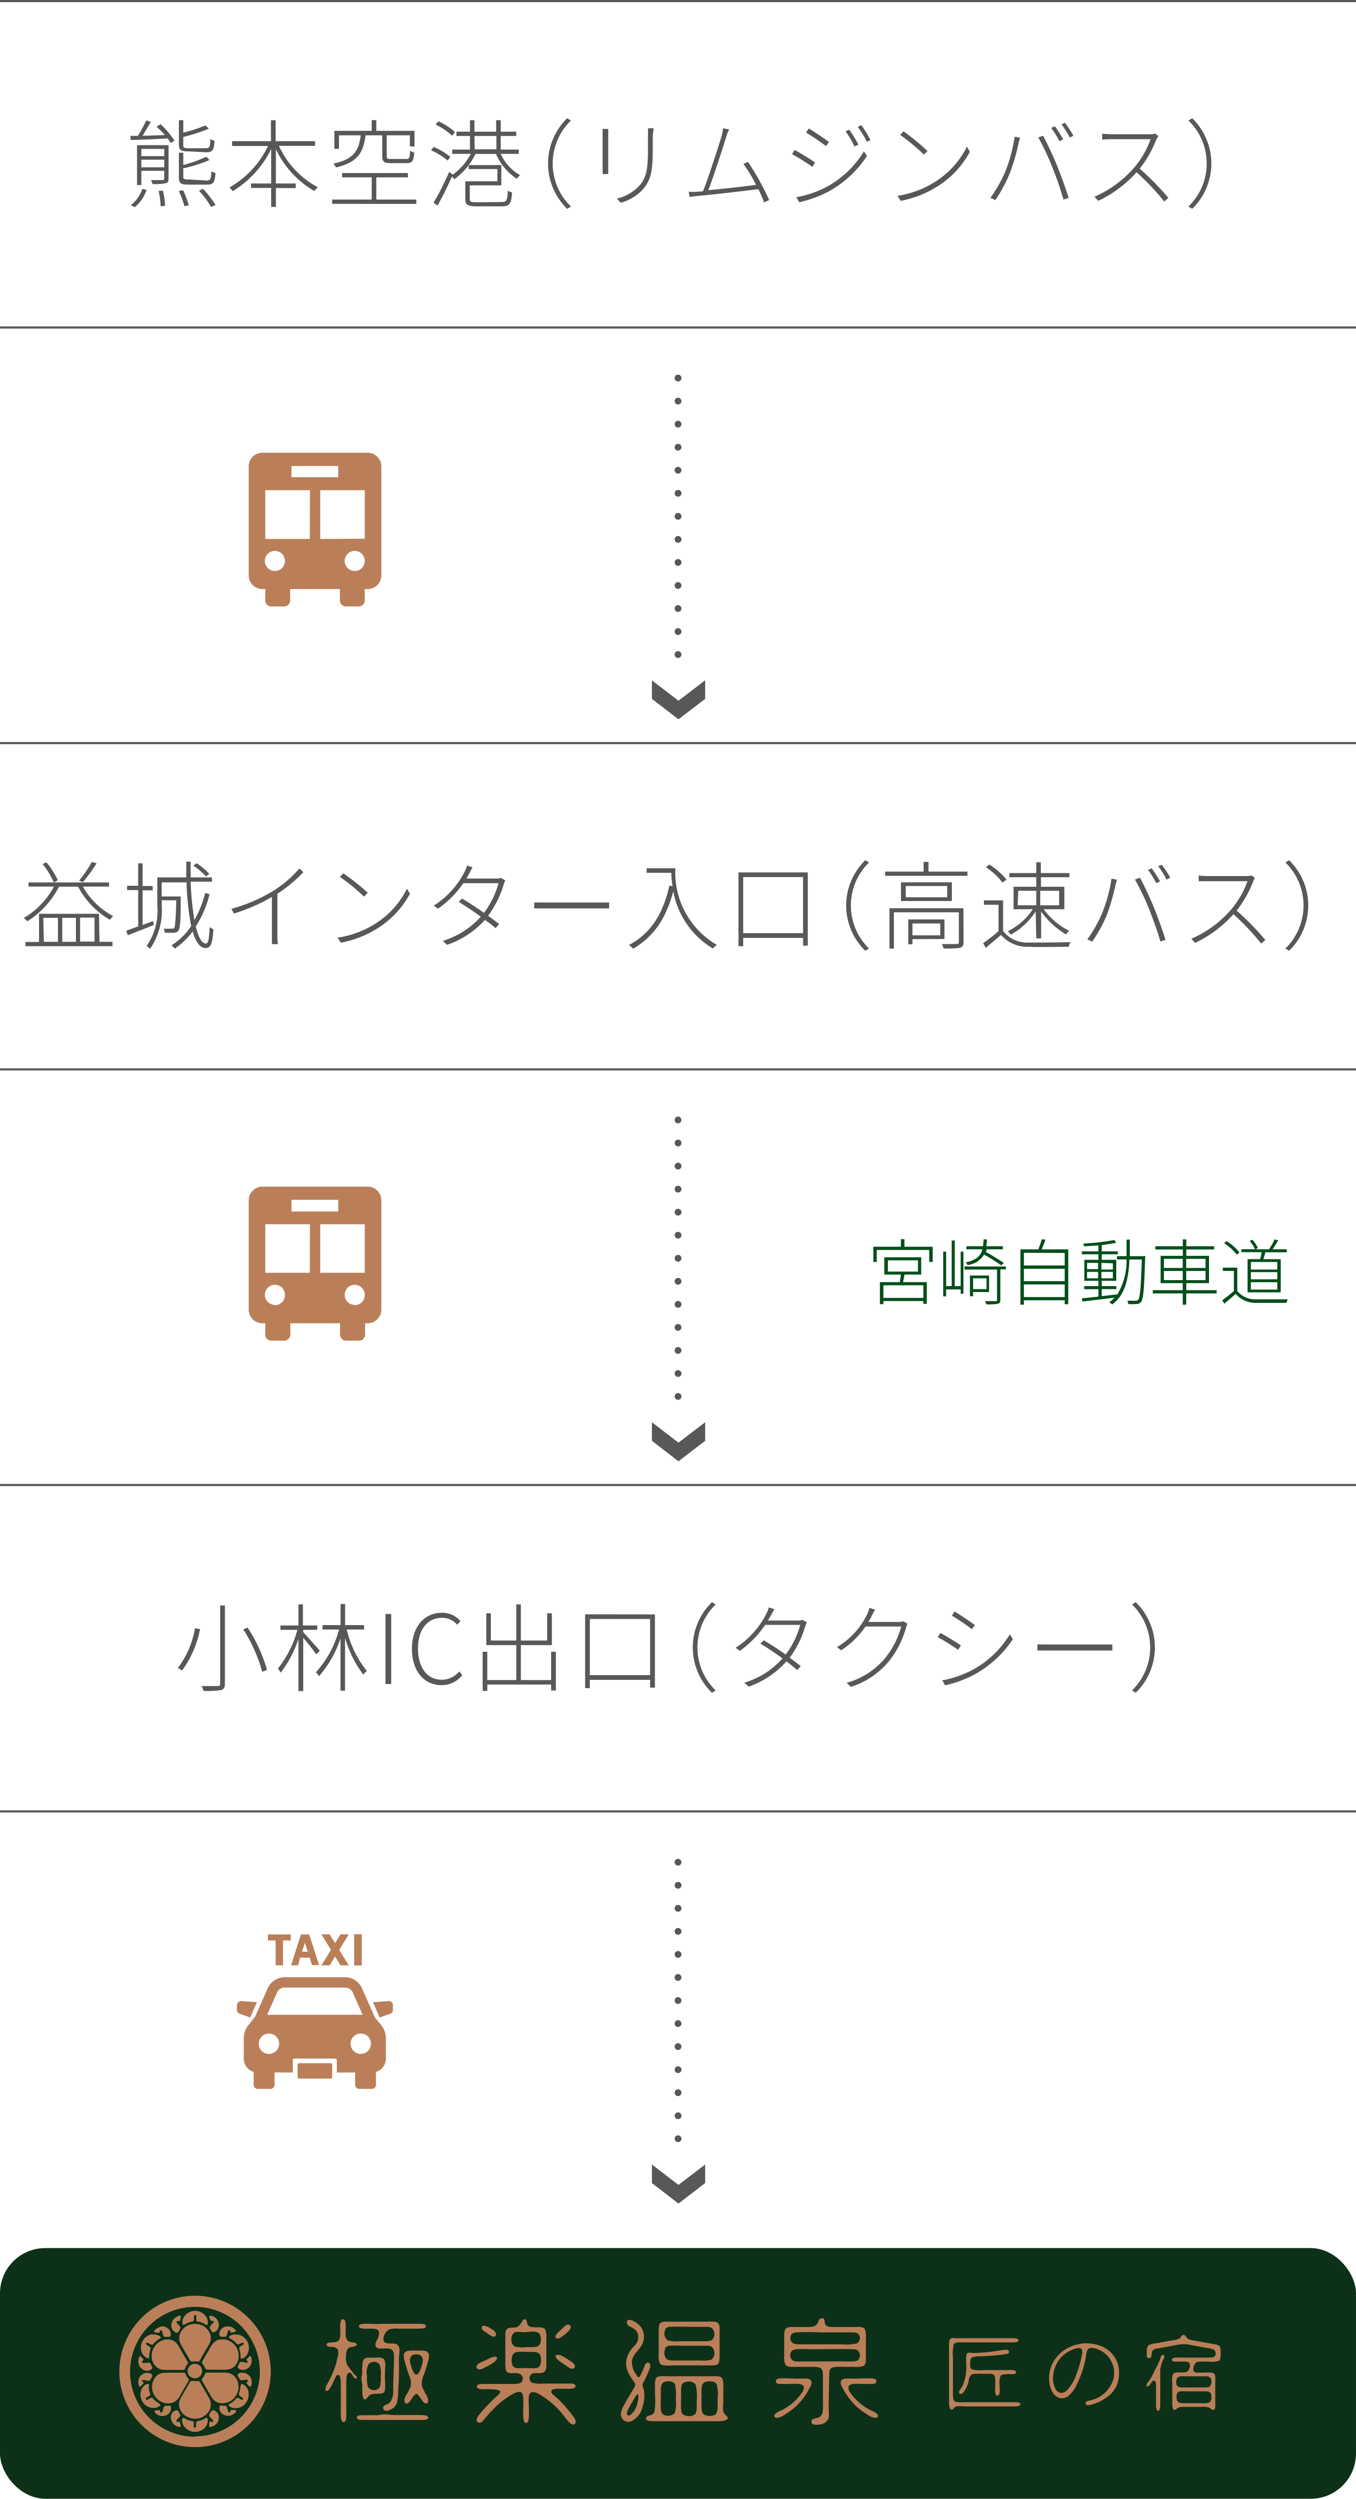 <?xml version="1.0" encoding="UTF-8"?>
<svg xmlns="http://www.w3.org/2000/svg" id="レイヤー_1" data-name="レイヤー 1" viewBox="0 0 163.57 301.4">
  <defs>
    <style>.cls-1,.cls-4,.cls-5{fill:none;stroke:#595757;}.cls-1{stroke-miterlimit:10;stroke-width:0.26px;}.cls-2{fill:#595757;}.cls-3{fill:#004f1a;}.cls-4,.cls-5{stroke-linecap:round;stroke-linejoin:round;stroke-width:0.82px;}.cls-5{stroke-dasharray:0 2.78;}.cls-6,.cls-8{fill:#ba7f59;}.cls-7{fill:#0d3118;}.cls-8{fill-rule:evenodd;}</style>
  </defs>
  <line class="cls-1" y1="0.13" x2="163.57" y2="0.13"></line>
  <line class="cls-1" x1="163.57" y1="39.5" y2="39.5"></line>
  <line class="cls-1" y1="89.63" x2="163.57" y2="89.63"></line>
  <line class="cls-1" x1="163.57" y1="128.99" y2="128.99"></line>
  <line class="cls-1" y1="179.12" x2="163.57" y2="179.12"></line>
  <line class="cls-1" x1="163.57" y1="218.49" y2="218.49"></line>
  <path class="cls-2" d="M19.37,14.85a10,10,0,0,1,1.68,2l-.47.26c-.1-.17-.21-.34-.35-.54-1.63.09-3.28.16-4.45.19l-.06-.5.91,0a13.74,13.74,0,0,0,1-1.86l.56.17c-.31.53-.69,1.18-1,1.68l2.7-.09a10.4,10.4,0,0,0-1-1Zm-3.58,9.76a4.22,4.22,0,0,0,1.38-1.95l.51.12a4.64,4.64,0,0,1-1.42,2.08Zm4.54-3.21c0,.34-.08.5-.34.57a6.13,6.13,0,0,1-1.6.1,1.88,1.88,0,0,0-.18-.48c.69,0,1.22,0,1.38,0s.22-.05.22-.19v-.93H17.05v1.72h-.52V17.38h3.8Zm-3.28-3.57v.87h2.76v-.87Zm2.76,2.22v-.92H17.05v.92Zm-.17,2.81a8.18,8.18,0,0,1,.27,1.83l-.54.06a8.78,8.78,0,0,0-.24-1.85Zm2.44-.05a11,11,0,0,1,.69,1.81l-.52.13a11.44,11.44,0,0,0-.68-1.84Zm.68-4.68c-.94,0-1.18-.15-1.18-.83V14.37h.53v1.5A18.83,18.83,0,0,0,24.79,15l.41.39a21.24,21.24,0,0,1-3.09,1v1c0,.29.11.36.66.36h2.07c.43,0,.51-.15.54-1.12a1.05,1.05,0,0,0,.5.21c-.07,1.12-.24,1.4-1,1.4Zm2.17,3.51c.44,0,.52-.14.57-1.11a1.57,1.57,0,0,0,.5.21c-.09,1.13-.26,1.4-1,1.4H22.77c-.93,0-1.19-.15-1.19-.85v-3h.53v1.48a15.3,15.3,0,0,0,2.78-1l.38.4a16.08,16.08,0,0,1-3.16,1v1c0,.29.11.35.68.35Zm-.44,1A12.1,12.1,0,0,1,26,24.6l-.54.23A10.55,10.55,0,0,0,24,22.88Z" transform="translate(0 0.13)"></path>
  <path class="cls-2" d="M33.65,17.46a10.63,10.63,0,0,0,4.69,5,2,2,0,0,0-.41.46,11.51,11.51,0,0,1-4.65-5.05V22h2.39v.55H33.28v2.28h-.57V22.54H30.29V22h2.42V17.85a12.24,12.24,0,0,1-4.64,5.08,3.31,3.31,0,0,0-.39-.45,11.32,11.32,0,0,0,4.65-5H28V16.9h4.68V14.37h.57V16.9H38v.56Z" transform="translate(0 0.13)"></path>
  <path class="cls-2" d="M50.22,23.94v.52H40.07v-.52h4.77V21.26H41.27v-.52h7.94v.52H45.39v2.68Zm-6.13-7.75c-.24,2.11-1,3.28-3.57,3.88a1.55,1.55,0,0,0-.31-.46c2.43-.51,3.09-1.56,3.3-3.42H40.89v1.63h-.56V15.65h4.51V14.36h.55v1.29H50v1.88h-.56V16.19H46.65v2.55c0,.27.08.31.56.31H49c.37,0,.43-.11.46-1a2.12,2.12,0,0,0,.51.22c-.07,1-.24,1.28-.91,1.28H47.18c-.84,0-1.07-.16-1.07-.82V16.19Z" transform="translate(0 0.13)"></path>
  <path class="cls-2" d="M54,19.24A7.93,7.93,0,0,0,52,18l.32-.41a8.58,8.58,0,0,1,2,1.2Zm6.4-.81A5.66,5.66,0,0,0,62.74,21a1.81,1.81,0,0,0-.39.44,6.79,6.79,0,0,1-2.52-3H57.36a8.27,8.27,0,0,1-2.56,3.06,1.62,1.62,0,0,0-.28-.34c-.51,1.16-1.18,2.53-1.74,3.5l-.48-.34a32,32,0,0,0,1.88-3.72l.44.33h0a7.17,7.17,0,0,0,2.17-2.5H54.55v-.52h2.14V16.27H55.06v-.52h1.63V14.37h.54v1.38h2.62V14.37h.55v1.38h1.87v.52H60.4v1.64h2.18v.52Zm-5.86-2.19a8.09,8.09,0,0,0-2-1.35l.34-.39a7.86,7.86,0,0,1,2,1.29Zm5.92,8c.64,0,.74-.16.8-1.37a1.72,1.72,0,0,0,.51.21c-.1,1.37-.28,1.68-1.27,1.68H57.59c-1.14,0-1.46-.15-1.46-.89V21.74H60V20.26H56.54v-.48h3.93v2.45h-3.8V23.9c0,.3.13.37.91.37Zm-3.2-6.36h2.62V16.27H57.23Z" transform="translate(0 0.13)"></path>
  <path class="cls-2" d="M68.42,14.13l.45.28a7.21,7.21,0,0,0,0,10.37l-.45.28a7.62,7.62,0,0,1,0-10.93Z" transform="translate(0 0.13)"></path>
  <path class="cls-2" d="M73.37,16.22v3.84c0,.29,0,.63,0,.81h-.68a7.42,7.42,0,0,0,0-.82V16.22c0-.2,0-.6,0-.8h.68C73.38,15.62,73.37,16,73.37,16.22Zm5.37,0v1.63c0,2.95-.31,3.77-1.13,4.79a5.7,5.7,0,0,1-2.72,1.69l-.48-.5a5.41,5.41,0,0,0,2.75-1.6c.84-1,1-2,1-4.39V16.24a8,8,0,0,0,0-.9h.7A8.16,8.16,0,0,0,78.74,16.24Z" transform="translate(0 0.13)"></path>
  <path class="cls-2" d="M87.6,16.37c-.31,1.05-1.6,5-2.16,6.44,1.87-.17,4.49-.47,5.76-.64a19.54,19.54,0,0,0-1.52-2.53l.54-.25A31,31,0,0,1,92.78,24l-.61.28a15.05,15.05,0,0,0-.69-1.59c-1.72.21-5.81.69-7.41.82l-.89.11L83.07,23a7.92,7.92,0,0,0,1,0l.73-.06c.6-1.45,1.9-5.52,2.23-6.6a6.38,6.38,0,0,0,.19-1l.75.15C87.85,15.68,87.75,15.9,87.6,16.37Z" transform="translate(0 0.13)"></path>
  <path class="cls-2" d="M98.31,19.47,98,20a27.29,27.29,0,0,0-2.46-1.54l.32-.5C96.48,18.29,97.87,19.14,98.31,19.47Zm1.6,2.83a12,12,0,0,0,4.31-4.18l.35.58a13.09,13.09,0,0,1-4.35,4.12,14,14,0,0,1-3.81,1.44l-.35-.6A12.38,12.38,0,0,0,99.91,22.3ZM100,17l-.36.49a28.12,28.12,0,0,0-2.41-1.63l.33-.49C98.2,15.74,99.56,16.66,100,17Zm3.55.32-.47.22A12.87,12.87,0,0,0,102,15.71l.44-.2A15.12,15.12,0,0,1,103.55,17.32Zm1.49-.57-.47.22a12.2,12.2,0,0,0-1.1-1.8l.43-.21A15.5,15.5,0,0,1,105,16.75Z" transform="translate(0 0.13)"></path>
  <path class="cls-2" d="M113,21.67a10.64,10.64,0,0,0,3.64-4.11l.35.63a11.16,11.16,0,0,1-3.65,4,12.94,12.94,0,0,1-4.69,1.91l-.39-.61A11.72,11.72,0,0,0,113,21.67Zm-1.1-3.61-.45.46a24,24,0,0,0-2.87-2.38l.41-.43A27.31,27.31,0,0,1,111.85,18.06Z" transform="translate(0 0.13)"></path>
  <path class="cls-2" d="M122.39,16.36l.65.13c-.06.22-.12.42-.17.65a24.68,24.68,0,0,1-1.09,3.7A17.31,17.31,0,0,1,120.07,24l-.6-.27a16.74,16.74,0,0,0,1.77-3.09A18.79,18.79,0,0,0,122.39,16.36Zm2.86.09.57-.21c.44.81,1.16,2.3,1.68,3.59s1.11,2.92,1.41,3.91l-.63.2A37.69,37.69,0,0,0,126.92,20,30.94,30.94,0,0,0,125.25,16.45Zm3,.23-.45.22a12.47,12.47,0,0,0-1-1.6l.44-.2A15.43,15.43,0,0,1,128.25,16.68Zm1.23-.44-.43.22a13.72,13.72,0,0,0-1-1.59l.41-.2A15.09,15.09,0,0,1,129.48,16.24Z" transform="translate(0 0.13)"></path>
  <path class="cls-2" d="M139.48,16.7a13.73,13.73,0,0,1-2,3.52,32.29,32.29,0,0,1,3.46,3.52l-.5.44a29,29,0,0,0-3.34-3.53,14.73,14.73,0,0,1-4.62,3.45l-.46-.5a13.32,13.32,0,0,0,4.77-3.49,10.84,10.84,0,0,0,2-3.45H134c-.37,0-1,.05-1.05.05V16c.07,0,.7.06,1.05.06h4.68a2.27,2.27,0,0,0,.67-.07l.38.3A2.84,2.84,0,0,0,139.48,16.7Z" transform="translate(0 0.13)"></path>
  <path class="cls-2" d="M143.81,25.06l-.45-.28a7.21,7.21,0,0,0,0-10.37l.45-.28a7.62,7.62,0,0,1,0,10.93Z" transform="translate(0 0.13)"></path>
  <path class="cls-2" d="M10,106.81a9,9,0,0,0,3.66,3.56,2.86,2.86,0,0,0-.4.45,10.11,10.11,0,0,1-3.84-4H7.12A10.79,10.79,0,0,1,3.3,111a3.44,3.44,0,0,0-.44-.4,9.56,9.56,0,0,0,3.64-3.79H3.44v-.5h9.71v.5Zm2,6.66h1.57V114H3.07v-.51H4.71v-3.4h7.23Zm-6.4-9.59a10.08,10.08,0,0,1,1.38,2.17l-.49.26a9.78,9.78,0,0,0-1.35-2.22Zm-.31,9.59h1.7v-2.89H5.23Zm2.22-2.89v2.89H9.16v-2.89ZM11.66,104A20.2,20.2,0,0,1,10,106.27l-.46-.18a14.31,14.31,0,0,0,1.54-2.26Zm-2,6.55v2.89H11.4v-2.89Z" transform="translate(0 0.13)"></path>
  <path class="cls-2" d="M18.57,111.43c-1.11.46-2.26.89-3.16,1.25l-.18-.55,1.44-.52v-4.38H15.33v-.52h1.34V104h.53v2.74h1.22v.52H17.2v4.18l1.26-.47Zm6.71-3.71a13,13,0,0,1-1.66,3.9c.31,1.32.73,2.06,1.23,2.06.27,0,.38-.58.44-2a1.32,1.32,0,0,0,.45.27c-.1,1.7-.29,2.27-.95,2.27s-1.2-.75-1.55-2a8.84,8.84,0,0,1-2.16,2.07,1.86,1.86,0,0,0-.4-.39,8.1,8.1,0,0,0,2.38-2.32,33,33,0,0,1-.56-5.28h-3V108H21.8s0,.19,0,.27c0,2.69-.08,3.57-.27,3.85a.7.7,0,0,1-.56.26c-.23,0-.66,0-1.09,0a1.25,1.25,0,0,0-.14-.5,9.79,9.79,0,0,0,1,0c.15,0,.25,0,.3-.12s.19-1,.22-3.3H19.51v.68a8.15,8.15,0,0,1-1.42,5.19,1.3,1.3,0,0,0-.41-.36,7.35,7.35,0,0,0,1.3-4.83v-3.44h3.49q0-.92,0-1.89H23c0,.65,0,1.29,0,1.89h2.57v.52H23a35.69,35.69,0,0,0,.45,4.64,12.91,12.91,0,0,0,1.3-3.28Zm-.42-2.13a9.51,9.51,0,0,0-1.53-1.31l.38-.29a7.78,7.78,0,0,1,1.53,1.28Z" transform="translate(0 0.13)"></path>
  <path class="cls-2" d="M33,107.3a14,14,0,0,0,3.12-2.68l.48.45a18,18,0,0,1-3.14,2.61v5a7.55,7.55,0,0,0,.06,1.07h-.72c0-.19,0-.69,0-1.07v-4.62a22,22,0,0,1-4.58,2l-.31-.57A19.45,19.45,0,0,0,33,107.3Z" transform="translate(0 0.13)"></path>
  <path class="cls-2" d="M45.45,111.17a10.48,10.48,0,0,0,3.64-4.11l.36.62a11.27,11.27,0,0,1-3.65,4,12.77,12.77,0,0,1-4.69,1.9l-.39-.61A11.67,11.67,0,0,0,45.45,111.17Zm-1.09-3.62-.45.47A23.11,23.11,0,0,0,41,105.64l.41-.43A27,27,0,0,1,44.36,107.55Z" transform="translate(0 0.13)"></path>
  <path class="cls-2" d="M56.62,105.21c-.1.19-.23.41-.37.63h3.57a1.57,1.57,0,0,0,.61-.08l.52.3a2.74,2.74,0,0,0-.19.49,12.34,12.34,0,0,1-1.88,3.78c.49.35.94.7,1.33,1l-.43.5c-.35-.32-.8-.68-1.29-1a10.78,10.78,0,0,1-4.55,3l-.53-.47A10.16,10.16,0,0,0,58,110.44c-.87-.63-1.83-1.27-2.66-1.79l.39-.39c.86.49,1.79,1.11,2.65,1.72a10.9,10.9,0,0,0,1.76-3.58H55.89a12,12,0,0,1-3.06,3.08l-.5-.38A10.36,10.36,0,0,0,56.05,105a3.47,3.47,0,0,0,.28-.73l.68.22C56.87,104.7,56.71,105,56.62,105.21Z" transform="translate(0 0.13)"></path>
  <path class="cls-2" d="M65.9,108.73h6.4c.6,0,1,0,1.18,0v.71c-.21,0-.63,0-1.17,0H65.9c-.63,0-1.15,0-1.46,0v-.71C64.74,108.71,65.22,108.73,65.9,108.73Z" transform="translate(0 0.13)"></path>
  <path class="cls-2" d="M81.47,104.6a10.07,10.07,0,0,0,5,9.24,3.23,3.23,0,0,0-.47.44,10.11,10.11,0,0,1-4.78-6.92c-.86,3.27-2.36,5.5-4.85,6.94a6,6,0,0,0-.5-.45c2.66-1.39,4.11-3.78,4.88-7.16l.37.07a12.84,12.84,0,0,1-.14-1.61H78v-.55Z" transform="translate(0 0.13)"></path>
  <path class="cls-2" d="M97.44,105.1v8.83h-.57V113H89.65v1h-.57v-8.9Zm-.57,7.33v-6.77H89.65v6.77Z" transform="translate(0 0.13)"></path>
  <path class="cls-2" d="M104.38,103.63l.45.27a7.24,7.24,0,0,0,0,10.38l-.45.27a7.61,7.61,0,0,1,0-10.92Z" transform="translate(0 0.13)"></path>
  <path class="cls-2" d="M116.7,105v.51h-9.93V105h4.64v-1.17H112V105Zm-.47,8.52c0,.37-.09.55-.41.67a11.55,11.55,0,0,1-2,.08,2.86,2.86,0,0,0-.2-.53c.89,0,1.58,0,1.78,0s.26-.07.26-.23v-3.6h-7.83v4.38h-.54v-4.87h8.93Zm-1.41-7.23v2.26h-6.14v-2.26Zm-.56.45h-5v1.36h5Zm-4.19,6.41v.62h-.51v-3h4.37v2.36Zm0-1.89v1.43h3.35v-1.43Z" transform="translate(0 0.13)"></path>
  <path class="cls-2" d="M121,112.16a3.65,3.65,0,0,0,3.12,1.4c1.19,0,3.75,0,5-.06a2.12,2.12,0,0,0-.19.57c-1.18,0-3.6.06-4.8,0a4.23,4.23,0,0,1-3.39-1.43c-.57.52-1.2,1-1.82,1.57l-.33-.57a21.37,21.37,0,0,0,1.86-1.46V109h-1.76v-.53H121Zm-.07-5.83a8.15,8.15,0,0,0-2-1.85l.4-.33a8,8,0,0,1,2.08,1.82Zm4,3.48a8.61,8.61,0,0,1-3,2.8,2.69,2.69,0,0,0-.35-.42,7.58,7.58,0,0,0,3-2.65h-2.32v-2.71H125v-1.15h-3.24v-.5H125v-1.31h.55v1.31H129v.5h-3.43v1.15h2.82v2.71H125.9a8.55,8.55,0,0,0,3.08,2.61,2.27,2.27,0,0,0-.39.43,9.88,9.88,0,0,1-3-2.76v3.24H125Zm-2.17-.74H125v-1.76h-2.17Zm2.72-1.76v1.76h2.28v-1.76Z" transform="translate(0 0.13)"></path>
  <path class="cls-2" d="M134.08,105.85l.65.13-.18.66a24.44,24.44,0,0,1-1.08,3.7,17.23,17.23,0,0,1-1.71,3.1l-.6-.26a16.41,16.41,0,0,0,1.76-3.1A18.16,18.16,0,0,0,134.08,105.85Zm2.85.1.58-.21c.44.81,1.16,2.3,1.68,3.58s1.1,2.92,1.4,3.92l-.62.19c-.28-1.06-.88-2.69-1.36-3.91A30.12,30.12,0,0,0,136.93,106Zm3,.23-.45.22a11.92,11.92,0,0,0-1-1.61l.44-.19A15.05,15.05,0,0,1,139.94,106.18Zm1.23-.44-.44.22a11.53,11.53,0,0,0-1-1.6l.42-.19A14.11,14.11,0,0,1,141.17,105.74Z" transform="translate(0 0.13)"></path>
  <path class="cls-2" d="M151.17,106.19a13.86,13.86,0,0,1-2,3.52,33.23,33.23,0,0,1,3.46,3.53l-.5.44a30.63,30.63,0,0,0-3.34-3.54,14.75,14.75,0,0,1-4.62,3.46l-.46-.5a13.32,13.32,0,0,0,4.77-3.49,11.14,11.14,0,0,0,2-3.45h-4.84c-.37,0-1,0-1.05,0v-.68c.07,0,.69.06,1.05.06h4.68a2.67,2.67,0,0,0,.67-.07l.38.3A2.32,2.32,0,0,0,151.17,106.19Z" transform="translate(0 0.13)"></path>
  <path class="cls-2" d="M155.5,114.55l-.45-.27a7.24,7.24,0,0,0,0-10.38l.45-.27a7.61,7.61,0,0,1,0,10.92Z" transform="translate(0 0.13)"></path>
  <path class="cls-2" d="M24.13,196.37a12.39,12.39,0,0,1-2.17,5,2.08,2.08,0,0,0-.51-.3,11,11,0,0,0,2.07-4.8Zm3-2.85v9.41c0,.51-.14.7-.49.8a11,11,0,0,1-2.08.1,4.07,4.07,0,0,0-.24-.59c.9,0,1.7,0,1.94,0s.3-.08.3-.3v-9.42Zm2.74,2.67a18.61,18.61,0,0,1,2.34,5.1l-.58.23a18.52,18.52,0,0,0-2.29-5.12Z" transform="translate(0 0.13)"></path>
  <path class="cls-2" d="M38.14,199.42a24,24,0,0,0-1.56-2v6.43H36v-6.3a13.46,13.46,0,0,1-2.14,4.07,4.26,4.26,0,0,0-.34-.49,12.71,12.71,0,0,0,2.35-4.67H33.83v-.53H36v-2.54h.54v2.54h1.73v.53H36.58v.28c.36.38,1.67,1.86,2,2.23Zm3.68-3a12.67,12.67,0,0,0,2.43,5,3.6,3.6,0,0,0-.43.44,13.65,13.65,0,0,1-2.2-4.43v6.37h-.55V197.5a13.09,13.09,0,0,1-2.59,4.55,3,3,0,0,0-.37-.48,12.42,12.42,0,0,0,2.79-5.15h-2v-.53h2.18v-2.54h.55v2.54h2.29v.53Z" transform="translate(0 0.13)"></path>
  <path class="cls-2" d="M46.5,194.55h.69V203H46.5Z" transform="translate(0 0.13)"></path>
  <path class="cls-2" d="M49.69,198.76c0-2.69,1.5-4.36,3.63-4.36a2.91,2.91,0,0,1,2.22,1l-.39.45a2.36,2.36,0,0,0-1.83-.84c-1.78,0-2.9,1.43-2.9,3.71s1.1,3.76,2.87,3.76a2.7,2.7,0,0,0,2.09-1l.39.44a3.17,3.17,0,0,1-2.52,1.21C51.17,203.13,49.69,201.45,49.69,198.76Z" transform="translate(0 0.13)"></path>
  <path class="cls-2" d="M67.05,199.1v4.68h-.57v-.72h-7.7v.76h-.56V199.1h.56v3.42h3.5V198.3H58.66v-3.84h.55v3.29h3.07v-4.36h.55v4.36H66v-3.29h.57v3.84H62.83v4.22h3.65V199.1Z" transform="translate(0 0.13)"></path>
  <path class="cls-2" d="M79,194.6v8.83h-.58v-.94H71.15v1h-.57v-8.9Zm-.58,7.32v-6.77H71.15v6.77Z" transform="translate(0 0.13)"></path>
  <path class="cls-2" d="M85.88,193.12l.45.28a7.21,7.21,0,0,0,0,10.37l-.45.28a7.62,7.62,0,0,1,0-10.93Z" transform="translate(0 0.13)"></path>
  <path class="cls-2" d="M93,194.7c-.11.2-.24.42-.38.64h3.58a1.6,1.6,0,0,0,.61-.08l.52.3a4.5,4.5,0,0,0-.2.48,12,12,0,0,1-1.87,3.78c.48.36.94.71,1.33,1l-.43.5c-.36-.33-.81-.69-1.29-1.06a10.82,10.82,0,0,1-4.56,3.05l-.53-.47a10,10,0,0,0,4.61-2.93c-.86-.64-1.82-1.27-2.66-1.79l.4-.4c.85.5,1.79,1.11,2.64,1.72a10.43,10.43,0,0,0,1.76-3.58H92.3A12.2,12.2,0,0,1,89.24,199l-.5-.38a10.54,10.54,0,0,0,3.72-4.14,3.84,3.84,0,0,0,.28-.73l.68.22C93.28,194.19,93.12,194.51,93,194.7Z" transform="translate(0 0.13)"></path>
  <path class="cls-2" d="M105.15,194.77a7,7,0,0,1-.41.74h3.61a1.51,1.51,0,0,0,.6-.09l.52.3a2.82,2.82,0,0,0-.19.5,11.15,11.15,0,0,1-2.07,4.05,9.88,9.88,0,0,1-4.57,3.07l-.51-.49a9.25,9.25,0,0,0,4.58-2.91,10.35,10.35,0,0,0,2-3.88h-4.3a10.61,10.61,0,0,1-2.94,2.87l-.51-.38a9.42,9.42,0,0,0,3.66-4,3.85,3.85,0,0,0,.26-.75l.69.24C105.41,194.26,105.26,194.58,105.15,194.77Z" transform="translate(0 0.13)"></path>
  <path class="cls-2" d="M115.91,198.35l-.34.52a24,24,0,0,0-2.46-1.53l.33-.5C114.07,197.18,115.46,198,115.91,198.35Zm1.6,2.83a11.76,11.76,0,0,0,4.3-4.18l.37.59a13.33,13.33,0,0,1-4.37,4.11,13.5,13.5,0,0,1-3.81,1.45l-.34-.6A12.4,12.4,0,0,0,117.51,201.18Zm.09-5.3-.37.5a25.8,25.8,0,0,0-2.4-1.63l.32-.5C115.79,194.62,117.15,195.55,117.6,195.88Z" transform="translate(0 0.13)"></path>
  <path class="cls-2" d="M126.58,198.23H133c.6,0,1,0,1.18,0v.72c-.2,0-.63,0-1.16,0h-6.42c-.63,0-1.15,0-1.46,0v-.72C125.42,198.2,125.9,198.23,126.58,198.23Z" transform="translate(0 0.13)"></path>
  <path class="cls-2" d="M137,204.05l-.45-.28a7.23,7.23,0,0,0,0-10.37l.45-.28a7.62,7.62,0,0,1,0,10.93Z" transform="translate(0 0.13)"></path>
  <path class="cls-3" d="M112.51,150.25v1.83h-.42v-1.44h-6.33v1.44h-.41v-1.83h3.32v-.91h.43v.91Zm-3.4,3.36c-.06.3-.12.63-.18.91h2.87v2.62h-.42v-.34h-4.82v.38h-.42v-2.66h2.41c0-.28.09-.62.12-.91h-2v-2.09h4.45v2.09Zm2.27,1.29h-4.82v1.52h4.82Zm-4.28-1.65h3.63v-1.36H107.1Z" transform="translate(0 0.13)"></path>
  <path class="cls-3" d="M115.88,150.84h.34v5.08h-.34v-.52h-1.75v.84h-.35v-5.4h.35V155h.67V149.5h.37V155h.71Zm5.47,2.14h-.68v3.67c0,.28-.07.41-.29.48a7.25,7.25,0,0,1-1.41.07,1.36,1.36,0,0,0-.15-.39c.61,0,1.12,0,1.27,0s.18,0,.18-.17V153h-3.93v-.37h5Zm-.58-.48a20.56,20.56,0,0,0-2.06-1.3,2.7,2.7,0,0,1-2,1.26,1,1,0,0,0-.22-.32c1.25-.28,1.79-.74,2-1.58h-1.92v-.37h2a6.5,6.5,0,0,0,.08-.83h.4a6.5,6.5,0,0,1-.08.83h2v.37H119c0,.1,0,.21-.09.31.75.41,1.68,1,2.19,1.33Zm-3.39,3.21v.51H117v-2.5h2.31v2Zm0-1.65v1.3H119v-1.3Z" transform="translate(0 0.13)"></path>
  <path class="cls-3" d="M128.86,150.57v6.61h-.43v-.47h-4.92v.53h-.42v-6.67h2.16c.15-.38.32-.89.42-1.23l.44.07c-.14.39-.31.82-.45,1.16Zm-5.35.41v1.53h4.92V151Zm0,1.93v1.49h4.92v-1.49Zm4.92,3.41V154.8h-4.92v1.52Z" transform="translate(0 0.13)"></path>
  <path class="cls-3" d="M138.13,151.66c-.11,3.7-.2,4.88-.49,5.24a.62.62,0,0,1-.54.26,7.63,7.63,0,0,1-1,0,1.22,1.22,0,0,0-.12-.4c.45,0,.87,0,1,0a.34.34,0,0,0,.32-.12c.22-.27.32-1.47.43-4.85h-1.49c-.11,2.3-.5,4.28-2.09,5.43a1.34,1.34,0,0,0-.34-.28,4.21,4.21,0,0,0,.63-.55c-1.39.18-2.84.35-3.87.47l-.07-.39c.53-.05,1.22-.12,2-.21v-.89h-1.72V155h1.72v-.64h-1.7v-2.53h1.7v-.67h-2v-.35h2v-.73c-.59.06-1.19.09-1.73.12a1.83,1.83,0,0,0-.11-.33,28.68,28.68,0,0,0,3.75-.43l.24.33a17.27,17.27,0,0,1-1.75.27v.77h1.94v.35h-1.94v.67h1.75v2.53h-1.75V155h1.76v.36h-1.76v.85l1.82-.21v.1a7.77,7.77,0,0,0,1.17-4.32h-1.16v-.39h1.16c0-.64,0-1.3,0-2h.4q0,1,0,2h1.89Zm-7,1.29h1.33v-.75h-1.33Zm1.33,1.11v-.78h-1.33v.78Zm.4-1.86V153h1.38v-.75Zm1.38,1.08h-1.38v.78h1.38Z" transform="translate(0 0.13)"></path>
  <path class="cls-3" d="M146.75,155.88h-3.66v1.36h-.42v-1.36h-3.61v-.39h3.61v-.85H140v-3.29h2.68v-.77h-3.31v-.39h3.31v-.83h.42v.83h3.35v.39h-3.35v.77h2.74v3.29h-2.74v.85h3.66Zm-6.35-3.07h2.27v-1.1H140.4Zm2.27,1.47v-1.11H140.4v1.11Zm.42-2.57v1.1h2.33v-1.1Zm2.33,1.46h-2.33v1.11h2.33Z" transform="translate(0 0.13)"></path>
  <path class="cls-3" d="M149.25,155.59a2.77,2.77,0,0,0,2.34,1c.89,0,2.82,0,3.75,0a1.67,1.67,0,0,0-.14.43c-.89,0-2.7,0-3.6,0a3.17,3.17,0,0,1-2.54-1.08c-.44.39-.91.79-1.38,1.18l-.24-.42a17.33,17.33,0,0,0,1.4-1.11v-2.42h-1.33v-.4h1.74Zm-.06-4.38a6,6,0,0,0-1.53-1.39l.29-.25a5.93,5.93,0,0,1,1.56,1.37Zm2.82.53c.06-.24.13-.57.18-.83h-2.44v-.36h1.64a4,4,0,0,0-.65-1l.33-.14a3.52,3.52,0,0,1,.66,1l-.28.15h1.62a7.21,7.21,0,0,0,.68-1.2l.43.12a10,10,0,0,1-.68,1.08h1.72v.36h-2.58c-.07.29-.16.58-.24.83h2.09v4h-4v-4Zm2.07.35h-3.19V153h3.19Zm0,1.22h-3.19v.87h3.19Zm0,1.22h-3.19v.89h3.19Z" transform="translate(0 0.13)"></path>
  <line class="cls-4" x1="81.79" y1="45.6" x2="81.79" y2="45.6"></line>
  <line class="cls-5" x1="81.79" y1="48.38" x2="81.79" y2="77.56"></line>
  <line class="cls-4" x1="81.79" y1="78.95" x2="81.79" y2="78.95"></line>
  <polygon class="cls-2" points="85.06 84.3 81.84 86.76 78.64 84.3 78.64 82.06 81.84 84.52 85.06 82.06 85.06 84.3"></polygon>
  <line class="cls-4" x1="81.79" y1="135.09" x2="81.79" y2="135.09"></line>
  <line class="cls-5" x1="81.79" y1="137.87" x2="81.79" y2="167.05"></line>
  <line class="cls-4" x1="81.79" y1="168.44" x2="81.79" y2="168.44"></line>
  <polygon class="cls-2" points="85.06 173.79 81.84 176.26 78.64 173.79 78.64 171.55 81.84 174.01 85.06 171.55 85.06 173.79"></polygon>
  <line class="cls-4" x1="81.79" y1="224.62" x2="81.79" y2="224.62"></line>
  <line class="cls-5" x1="81.79" y1="227.4" x2="81.79" y2="256.58"></line>
  <line class="cls-4" x1="81.79" y1="257.97" x2="81.79" y2="257.97"></line>
  <polygon class="cls-2" points="85.06 263.32 81.84 265.79 78.64 263.32 78.64 261.08 81.84 263.54 85.06 261.08 85.06 263.32"></polygon>
  <path class="cls-6" d="M44.36,54.48H31.6A1.65,1.65,0,0,0,30,56.13V69.27a1.65,1.65,0,0,0,1.65,1.65H32V72.3a.72.72,0,0,0,.72.72h1.57A.73.73,0,0,0,35,72.3V70.92h6V72.3a.72.72,0,0,0,.72.72h1.58A.72.72,0,0,0,44,72.3V70.92h.38A1.65,1.65,0,0,0,46,69.27V56.13A1.65,1.65,0,0,0,44.36,54.48Zm-9.2,1.6H40.8v1.35H35.16Zm-2,12.66a1.21,1.21,0,1,1,1.21-1.2A1.21,1.21,0,0,1,33.14,68.74Zm4.21-3.86H32V59h5.39Zm1.26,0V59H44v5.85Zm4.21,3.86A1.21,1.21,0,1,1,44,67.54,1.21,1.21,0,0,1,42.82,68.74Z" transform="translate(0 0.13)"></path>
  <path class="cls-6" d="M44.36,143H31.6A1.65,1.65,0,0,0,30,144.68v13.15a1.65,1.65,0,0,0,1.65,1.65H32v1.37a.73.73,0,0,0,.72.73h1.57a.73.73,0,0,0,.73-.73v-1.37h6v1.37a.73.73,0,0,0,.72.73h1.58a.73.73,0,0,0,.72-.73v-1.37h.38A1.65,1.65,0,0,0,46,157.83V144.68A1.65,1.65,0,0,0,44.36,143Zm-9.2,1.59H40.8V146H35.16Zm-2,12.67a1.21,1.21,0,1,1,1.21-1.21A1.21,1.21,0,0,1,33.14,157.3Zm4.21-3.87H32v-5.85h5.39Zm1.26,0v-5.85H44v5.85Zm4.21,3.87A1.21,1.21,0,1,1,44,156.09,1.21,1.21,0,0,1,42.82,157.3Z" transform="translate(0 0.13)"></path>
  <path class="cls-6" d="M31,241.37l-1.88-.13a.5.5,0,0,0-.54.5v.56a.51.51,0,0,0,.34.47l1.26.45Z" transform="translate(0 0.13)"></path>
  <path class="cls-6" d="M46.87,241.24l-1.88.13.81,1.85,1.27-.45a.5.5,0,0,0,.33-.47v-.56A.5.5,0,0,0,46.87,241.24Z" transform="translate(0 0.13)"></path>
  <path class="cls-6" d="M45.94,244.08l-.7-.84-1.5-3.37a2.26,2.26,0,0,0-2.14-1.51H34.36a2.26,2.26,0,0,0-2.14,1.51l-1.44,3.24-.79,1a2.6,2.6,0,0,0-.59,1.65v2.41a1.69,1.69,0,0,0,1.2,1.61v1.56a.5.5,0,0,0,.5.49h1.52a.5.5,0,0,0,.5-.49v-1.49h2.2v-1.46a.22.22,0,0,1,.22-.22h4.88a.21.21,0,0,1,.21.22v1.46h2.21v1.49a.49.49,0,0,0,.5.49h1.52a.49.49,0,0,0,.49-.49v-1.56a1.68,1.68,0,0,0,1.2-1.61v-2.39A2.6,2.6,0,0,0,45.94,244.08Zm-13.5,3.53a1.23,1.23,0,1,1,1.23-1.23A1.23,1.23,0,0,1,32.44,247.61Zm-.21-4.72,1.14-2.57v0a1,1,0,0,1,1-.71H41.6a1,1,0,0,1,1,.71v0l1.14,2.57Zm11.29,4.72a1.23,1.23,0,1,1,1.23-1.23A1.23,1.23,0,0,1,43.52,247.61Z" transform="translate(0 0.13)"></path>
  <rect class="cls-6" x="35.9" y="248.86" width="4.17" height="1.86" rx="0.18"></rect>
  <rect class="cls-6" x="42.72" y="233.31" width="0.92" height="3.76"></rect>
  <polygon class="cls-6" points="33.25 237.05 34.14 237.05 34.14 234.06 35.07 234.06 35.07 233.33 32.32 233.33 32.32 234.06 33.25 234.06 33.25 237.05"></polygon>
  <path class="cls-6" d="M36.2,236h1.15l.29.9h.85L37.3,233.2h-1l-1.19,3.72h.85Zm.58-1.8.34,1.08h-.69Z" transform="translate(0 0.13)"></path>
  <polygon class="cls-6" points="41.07 237.06 40.42 236 39.77 237.06 38.77 237.06 39.92 235.19 38.77 233.32 39.77 233.32 40.42 234.38 41.07 233.32 42.07 233.32 40.92 235.19 42.07 237.06 41.07 237.06"></polygon>
  <rect class="cls-7" y="271.16" width="163.57" height="30.24" rx="5.46"></rect>
  <path class="cls-8" d="M115,281.9c.25,0,.7,0,1,0h6.1c.29,0,.76,0,.76.25s-.43.25-.73.26c-1,0-2,0-2.93,0h-2.94c-.49,0-1-.08-1.22.23a5.34,5.34,0,0,0-.09,1.64v3.44c0,.26,0,.55,0,.84,0,.48,0,.84.28,1a3.14,3.14,0,0,0,1,.06h6.09c.34,0,.77,0,.77.25s-.47.26-.74.26h-6a3.89,3.89,0,0,0-1,0,.85.85,0,0,0-.3.21c-.07.07-.13.2-.31.18s-.26-.49-.26-.84c0-2.2,0-4.37,0-6.59,0-.61-.1-1.23.52-1.22Z" transform="translate(0 0.13)"></path>
  <path class="cls-8" d="M130.76,282.52a5.52,5.52,0,0,1,1.76.23,3.62,3.62,0,0,1,1.29.7,3.38,3.38,0,0,1,1.17,2.8,3.32,3.32,0,0,1-1.31,2.66,5.79,5.79,0,0,1-2,1c-.2.06-.68.16-.71-.12s.23-.31.46-.37a3.7,3.7,0,0,0,2.94-2.8,3.11,3.11,0,0,0-.69-2.51,3.05,3.05,0,0,0-1.51-.95,1.43,1.43,0,0,0-.71-.07c-.41.13-.41.78-.5,1.28a12.75,12.75,0,0,1-1,3,4.14,4.14,0,0,1-1.14,1.55,1.26,1.26,0,0,1-1,.19c-.93-.26-1.36-1.56-1.24-2.77a4,4,0,0,1,.73-1.95,4.42,4.42,0,0,1,2.92-1.78C130.36,282.56,130.56,282.54,130.76,282.52Zm-1.51.82a3.61,3.61,0,0,0-2.19,2.91,2.85,2.85,0,0,0,.24,1.73.88.88,0,0,0,.64.52,1,1,0,0,0,.81-.36,5.2,5.2,0,0,0,1.07-1.83,13.18,13.18,0,0,0,.66-2.26c.05-.24.13-.64,0-.83a.46.46,0,0,0-.42-.13A2.62,2.62,0,0,0,129.25,283.34Z" transform="translate(0 0.13)"></path>
  <path class="cls-8" d="M121.26,283.3c.17,0,.44,0,.45.24s-.22.23-.37.27a17.07,17.07,0,0,1-1.7.2l-1.19.07a4,4,0,0,0-1.14.12c-.26.14-.28.38-.28.78s0,.56.23.68a3.59,3.59,0,0,0,1.34.09H120c.48,0,.92,0,1.38,0s1.17-.08,1.18.24-.45.24-.76.24-.92,0-1.1.19a2.83,2.83,0,0,0-.12,1.28c0,.37.09,1.13-.26,1.13s-.27-.72-.27-1.1V287c0-.33,0-.63-.28-.74a1.36,1.36,0,0,0-.6-.07h-.67c-.66,0-1.27-.08-1.48.28a2.19,2.19,0,0,0-.19.67,3.54,3.54,0,0,1-.52,1.16,1.06,1.06,0,0,1-.19.23.35.35,0,0,1-.31.09c-.18-.06-.15-.32,0-.52s.22-.32.3-.46a5.43,5.43,0,0,0,.44-2.6c0-.44-.09-1.2.16-1.36a1.13,1.13,0,0,1,.56,0,5.34,5.34,0,0,0,.59,0,28.24,28.24,0,0,0,2.85-.31C120.89,283.34,121.08,283.31,121.26,283.3Z" transform="translate(0 0.13)"></path>
  <path class="cls-8" d="M142.72,281.5c.16,0,.27.09.36.22a.81.81,0,0,0,.26.29,4,4,0,0,0,.94.21c.65.12,1.28.25,1.94.36.39.07.77.11.92.33a1.79,1.79,0,0,1,.1.85c0,.39,0,.72-.2.88a3.42,3.42,0,0,1-1.29.08h-.69c-.44,0-.71,0-.9.25a1.1,1.1,0,0,0-.17.36c-.12.37-.07.69.39.72h.72c.45,0,1.16-.08,1.36.13s.13.69.13,1.07,0,.78,0,1.18,0,.77,0,1.19.08.89-.24.92a.43.43,0,0,1-.3-.14,1.22,1.22,0,0,0-.27-.15,3,3,0,0,0-.87-.06h-1.83a2.83,2.83,0,0,0-.91.07c-.18.07-.33.32-.53.29s-.25-.52-.23-.93c0-.71,0-1.53,0-2.26a3.13,3.13,0,0,1,.06-1.09.71.71,0,0,1,.15-.15c.33-.2,1.16,0,1.52-.15a.9.9,0,0,0,.34-1.05c-.15-.25-.68-.2-1.11-.2s-1,.08-1-.23.6-.25,1.12-.25,1,0,1.32,0c.6,0,1.34,0,2,0,.38,0,.67,0,.79-.27a.62.62,0,0,0-.15-.67,2.32,2.32,0,0,0-.87-.22l-1.82-.34a4.9,4.9,0,0,0-.95-.12,6,6,0,0,0-1,.12l-1.81.34c-.43.07-.86.09-1,.38s0,.85-.37.85-.28-.25-.3-.56,0-.79.21-1a2.52,2.52,0,0,1,.9-.23l1.9-.35a3,3,0,0,0,.91-.21C142.44,281.87,142.48,281.56,142.72,281.5Zm-.72,5.2a1.05,1.05,0,0,0-.06.85c.15.34.59.29,1.1.29H145a2.32,2.32,0,0,0,.89-.08.91.91,0,0,0,.17-1,.61.61,0,0,0-.58-.26c-.76,0-1.46,0-2.17,0a6.44,6.44,0,0,0-.88,0A.61.61,0,0,0,142,286.7Zm0,1.84a1.27,1.27,0,0,0,0,.9c.15.33.58.3,1.1.3H145a2.12,2.12,0,0,0,.89-.09.7.7,0,0,0,.24-.63c0-.5-.18-.7-.63-.71-.76,0-1.47,0-2.18,0a8.74,8.74,0,0,0-.89,0A.52.52,0,0,0,142,288.54Z" transform="translate(0 0.13)"></path>
  <path class="cls-8" d="M140.37,283.92c.14.15.06.34,0,.47a3.21,3.21,0,0,0-.41,1.37c0,1.27,0,2.53,0,3.9,0,.36,0,1-.25,1s-.26-.46-.26-.77c0-.74,0-1.32,0-2.05,0-.3,0-.76-.21-.81s-.31.19-.43.35-.28.41-.45.32.06-.41.11-.48.22-.29.3-.41a7.6,7.6,0,0,0,.48-.94c.17-.34.34-.6.48-.95a4.92,4.92,0,0,0,.22-.5C140,284.17,140.09,283.85,140.37,283.92Z" transform="translate(0 0.13)"></path>
  <path class="cls-8" d="M100.07,285.82c.09-.58,1.13-.46,1.89-.46l1.13,0a2.83,2.83,0,0,0,1.06-.1c.32-.2.3-.69.3-1.15v-2.27a2.4,2.4,0,0,0-.11-1c-.21-.36-.74-.31-1.28-.29-.84,0-1.56,0-2.34,0-.56,0-1,0-1.16-.31s0-.8-.43-.74-.34.29-.45.5c-.23.44-.55.55-1.23.55s-1.17,0-1.75,0a1.73,1.73,0,0,0-.79.1c-.29.17-.31.57-.31,1.05V284a2.23,2.23,0,0,0,.14,1.08c.21.3.58.28,1.1.28.72,0,1.39,0,2.11,0a2.52,2.52,0,0,1,1,.12c.39.24.32.88.32,1.51,0,1,0,1.78,0,2.73a4.8,4.8,0,0,1-.08,1.3,1.1,1.1,0,0,1-.4.43c-.29.14-.9.11-.91.49s.35.41.67.4a2.12,2.12,0,0,0,.87-.19,1.15,1.15,0,0,0,.54-.63,4.66,4.66,0,0,0,0-1v-1C100,288.91,100,286.22,100.07,285.82Zm-4.64-4.32c.11-.19.29-.27.63-.3a26.71,26.71,0,0,1,2.83,0c.31,0,.61,0,.91,0,.91,0,1.87,0,2.83,0,.52,0,.9,0,1.05.43a.75.75,0,0,1-.31.9,5.87,5.87,0,0,1-1.87.11H96.56a2.22,2.22,0,0,1-.88-.11A.79.79,0,0,1,95.43,281.5Zm1.18,3.21a2.55,2.55,0,0,1-.93-.08.8.8,0,0,1-.29-1c.11-.25.32-.36.72-.4.58-.05,1.31,0,1.92,0,1.58,0,3.14-.05,4.75,0,.44,0,.59.06.74.2a.84.84,0,0,1,0,1.1c-.3.25-1.22.17-1.85.17Z" transform="translate(0 0.13)"></path>
  <path class="cls-8" d="M43,286.77c-.28,0-.34-.18-.43-.33s-.21-.38-.41-.38c-.39,0-.39.76-.39,1.27v3.33c0,.48.08,1.33-.31,1.35s-.35-.82-.35-1.25c0-1.22,0-1.94,0-3.13,0-.45,0-1.27-.29-1.29s-.32.26-.42.44c-.21.39-.33.75-.58,1.14-.11.16-.28.4-.48.32s0-.44,0-.58a12.42,12.42,0,0,0,1.25-2.83c0-.2.1-.43.15-.67a1.51,1.51,0,0,0,0-.91.78.78,0,0,0-.65-.3c-.35,0-.68,0-.69-.26s.34-.27.53-.28c.6,0,1-.09,1.08-.6.15-.66-.17-1.82.24-2.16.39-.16.45.35.45.81,0,.84-.12,1.63.44,1.86.21.1.87.06.89.33s-.65.28-.89.38-.41.48-.41,1.05a2.17,2.17,0,0,0,.17,1.08,8.73,8.73,0,0,0,.59.77l.29.39C43,286.44,43.12,286.59,43,286.77Z" transform="translate(0 0.13)"></path>
  <path class="cls-8" d="M80.25,279.91c1.54,0,3.29,0,4.91,0,.48,0,1.24-.1,1.47.19a.92.92,0,0,1,.17.49c0,.22,0,.42,0,.66v2.6c0,.5,0,.95-.2,1.17s-1.06.16-1.63.16H81.33c-.58,0-1.43.12-1.71-.21a2.11,2.11,0,0,1-.16-1.13v-2.53c0-.47,0-.94.14-1.18A.82.82,0,0,1,80.25,279.91Zm0,1a1,1,0,0,0,.29,1.25,3.88,3.88,0,0,0,1.34.11h2.9c.54,0,1,0,1.2-.26a1,1,0,0,0-.14-1.36,1.23,1.23,0,0,0-.5-.12c-.67,0-1.25,0-1.88,0-.81,0-1.79-.05-2.54,0A.73.73,0,0,0,80.2,280.87Zm0,2.28a1.17,1.17,0,0,0,.11,1.18c.25.26.78.22,1.33.22h2.85a3.38,3.38,0,0,0,1.3-.11,1.06,1.06,0,0,0,0-1.55,1.1,1.1,0,0,0-.51-.12c-1.08,0-2.11,0-3.17,0a10.93,10.93,0,0,0-1.29,0A.73.73,0,0,0,80.2,283.15Z" transform="translate(0 0.13)"></path>
  <path class="cls-8" d="M46.12,280.17c.34,0,.88,0,1.37,0h2.78c.43,0,1.1-.05,1.11.27s-.5.29-.89.31c-.88,0-1.53,0-2.39,0a3.76,3.76,0,0,0-1.11.07,1.39,1.39,0,0,0-.7.91.81.81,0,0,0,0,.47c.17.57,1.28.17,1.65.49s.24.89.19,1.44a7.48,7.48,0,0,0,0,.83c0,1,0,2.17-.1,3.23a6.52,6.52,0,0,1-.15,1.51,1.36,1.36,0,0,1-.78.81.86.86,0,0,1-.56.14.36.36,0,0,1-.33-.36c0-.36.56-.37.82-.62a2.32,2.32,0,0,0,.4-1.54c0-1.08.05-2,.08-3.11,0-.73.16-1.55-.36-1.8s-1.64.18-1.83-.36c-.11-.32.08-.58.21-.85a1.5,1.5,0,0,0,.18-.9c-.13-.39-.64-.36-1.18-.36-.32,0-1.23.08-1.23-.29s.85-.29,1.3-.29C45.17,280.2,45.63,280.19,46.12,280.17Z" transform="translate(0 0.13)"></path>
  <path class="cls-8" d="M44.3,284.25c.28,0,.68,0,1.08,0a1.38,1.38,0,0,1,.89.13,1.32,1.32,0,0,1,.19.95,20.36,20.36,0,0,0,0,2.21c0,.5,0,.9-.31,1s-1,0-1.42.15c-.22.1-.32.29-.5.48-.34.35-.49-.13-.52-.65,0-.34,0-.75,0-1.05a3.52,3.52,0,0,1-.11-.72c0-.18.06-.35.08-.53a3.52,3.52,0,0,0,0-.58C43.75,285,43.64,284.34,44.3,284.25Zm.2.72a2.16,2.16,0,0,0-.23,1.5,4.27,4.27,0,0,0,.1,1.28.85.85,0,0,0,1.44.05,3.83,3.83,0,0,0,.12-1.36,2.94,2.94,0,0,0-.14-1.35.84.84,0,0,0-.81-.33A.89.89,0,0,0,44.5,285Z" transform="translate(0 0.13)"></path>
  <path class="cls-8" d="M81.62,286.49c.42,0,.94,0,1.37,0s.87,0,1.34,0,.85,0,1.36,0,1.17-.07,1.4.22.16,1.37.16,2v1.06a3.47,3.47,0,0,0,0,1,1.14,1.14,0,0,0,.27.39c.1.1.28.2.26.41s-.57.34-1,.34-.92,0-1.3,0-.89,0-1.33,0-.89,0-1.28,0c-.81,0-1.7,0-2.62,0-.34,0-.81,0-1.32,0s-1,0-1-.34.54-.33.74-.46a.77.77,0,0,0,.26-.28,8.18,8.18,0,0,0,.08-2.12v-1.11c0-.4,0-.72.17-.93s.65-.19,1.1-.19S81.21,286.51,81.62,286.49Zm3.4.71c-.35.18-.4.57-.4,1.08v1.8c0,.58.07.93.4,1.09a1.68,1.68,0,0,0,1.17,0c.48-.24.37-1.15.37-1.95a4.89,4.89,0,0,0-.1-1.75c-.17-.32-.55-.38-1-.36A1.36,1.36,0,0,0,85,287.2Zm-5.31,1.06c0,.29,0,.64,0,1,0,.62-.09,1.5.23,1.8a1.16,1.16,0,0,0,1.45-.12,4.35,4.35,0,0,0,.13-1.7,6.56,6.56,0,0,0-.08-1.75c-.21-.41-.74-.42-1.08-.37C79.77,287.22,79.71,287.63,79.71,288.26Zm2.45,0v1c0,.6-.09,1.48.18,1.8a1.34,1.34,0,0,0,1.46.05c.33-.3.24-1.19.24-1.76a5.18,5.18,0,0,0-.14-1.87,1.05,1.05,0,0,0-1.09-.31C82.25,287.21,82.16,287.61,82.16,288.22Z" transform="translate(0 0.13)"></path>
  <path class="cls-8" d="M97,286.77c.31,0,.74,0,.86.31s-.1.64-.22.87a8.35,8.35,0,0,1-1.44,2,8.45,8.45,0,0,1-1.27,1,4.89,4.89,0,0,1-.72.43c-.17.08-.75.26-.81-.07s.69-.63,1-.78a6.52,6.52,0,0,0,2.35-2.08,1,1,0,0,0,.22-.65c-.09-.52-1.13-.38-1.68-.38h-1c-.35,0-.7,0-.7-.33,0-.46,1-.34,1.54-.34C95.76,286.77,96.4,286.79,97,286.77Z" transform="translate(0 0.13)"></path>
  <path class="cls-8" d="M102.31,286.77c-.31,0-.74,0-.86.31s.09.64.22.87a8.35,8.35,0,0,0,1.44,2,8.45,8.45,0,0,0,1.27,1,4.89,4.89,0,0,0,.72.43c.17.08.75.26.81-.07s-.7-.63-1-.78a6.44,6.44,0,0,1-2.35-2.08,1,1,0,0,1-.22-.65c.08-.52,1.12-.38,1.68-.38h1c.35,0,.7,0,.7-.33,0-.46-1-.34-1.54-.34C103.5,286.77,102.86,286.79,102.31,286.77Z" transform="translate(0 0.13)"></path>
  <path class="cls-8" d="M46.3,291.09c.39,0,.9.07,1.38.08,1,0,1.79,0,2.84,0,.44,0,1.12,0,1.14.3s-.5.29-.86.29H43.9c-.39,0-.84,0-.85-.28s.35-.28.63-.29c.63,0,1.19,0,1.8,0C45.77,291.16,46,291.12,46.3,291.09Z" transform="translate(0 0.13)"></path>
  <path class="cls-8" d="M49.3,285.58c.15-.07.06.08.13.14l.22.24c.13.16.26.38.58.34s.59-.82.69-1.25a2,2,0,0,0,.08-.54.7.7,0,0,0-.32-.57,2,2,0,0,0-.88-.1c-.16,0-.76,0-.77-.21s.45-.22.74-.22l.94,0c.44,0,.83,0,1,.36a1.8,1.8,0,0,1-.08.94c-.16.58-.32,1.1-.52,1.65a2.18,2.18,0,0,0-.19,1.39,9,9,0,0,0,.57,1.11c.09.19.22.65,0,.7s-.51-.43-.55-.51c-.16-.27-.28-.49-.55-.5s-.57.42-.72.64-.44.73-.77.55c-.16-.09-.06-.38,0-.5.32-.53.81-.92.95-1.56a1.79,1.79,0,0,0-.33-1.22c-.07-.13,0-.26-.06-.39S49.21,285.77,49.3,285.58Z" transform="translate(0 0.13)"></path>
  <path class="cls-8" d="M51.13,285.58c-.16-.07,0,.08-.11.14l-.22.24c-.13.16-.26.38-.58.34s-.59-.82-.69-1.25a2,2,0,0,1-.08-.54.67.67,0,0,1,.32-.57,2,2,0,0,1,.88-.1c.16,0,.76,0,.77-.21s-.45-.22-.74-.22l-.94,0c-.44,0-.83,0-1,.36a1.81,1.81,0,0,0,.09.94c.15.58.32,1.1.51,1.65a2.18,2.18,0,0,1,.19,1.39,9,9,0,0,1-.57,1.11c-.09.19-.21.65,0,.7s.5-.43.55-.51c.14-.27.27-.49.54-.5s.57.42.72.64.44.73.77.55c.16-.09.06-.38,0-.5-.32-.53-.81-.92-.94-1.56a1.79,1.79,0,0,1,.32-1.22c.08-.13,0-.26,0-.39S51.22,285.77,51.13,285.58Z" transform="translate(0 0.13)"></path>
  <path class="cls-8" d="M49,288.76a5.94,5.94,0,0,0-.28.67c0,.11.37-.33.37-.33S49.32,288.38,49,288.76Z" transform="translate(0 0.13)"></path>
  <path class="cls-8" d="M51.41,288.76a5.94,5.94,0,0,1,.28.67c0,.11-.37-.33-.37-.33S51.13,288.38,51.41,288.76Z" transform="translate(0 0.13)"></path>
  <path class="cls-8" d="M75.84,279.69a1.23,1.23,0,0,1,.7.22,2,2,0,0,1,1.13,2c-.08,1-.89,1.5-1.26,2.19a1.7,1.7,0,0,0-.19.67,2.59,2.59,0,0,0,.51,1.49c.09.13.18.35.31.35s.23-.25.31-.42c.19-.38.26-.61.43-1,.07-.16.15-.34.36-.34s.38.28.27.6a10.71,10.71,0,0,1-.77,1.72,1.11,1.11,0,0,0-.14.35,2.76,2.76,0,0,0,.16.58,4.4,4.4,0,0,1-.24,2.35,2.34,2.34,0,0,1-1.23,1.44.9.9,0,0,1-1.28-1,2.83,2.83,0,0,1,.37-.93c.39-.74.74-1.28,1.16-2a1.11,1.11,0,0,0,.19-.44c0-.21-.22-.43-.34-.62a6.81,6.81,0,0,1-.36-.58,2.9,2.9,0,0,1-.41-1.48,3.08,3.08,0,0,1,1-2,1.5,1.5,0,0,0,.41-1.49c-.18-.49-.58-.67-1-.89a.44.44,0,0,1-.29-.35A.29.29,0,0,1,75.84,279.69Zm.64,9.55c-.25.42-.48.8-.69,1.23-.1.22-.27.49-.09.7s.49-.14.64-.3a2.6,2.6,0,0,0,.6-1.39,1.4,1.4,0,0,0,0-.86h0A1.87,1.87,0,0,0,76.48,289.24Z" transform="translate(0 0.13)"></path>
  <path class="cls-8" d="M63.25,279.63c.33-.06.28.5.45.72s.62.25,1,.24.84,0,1.05.21a2.57,2.57,0,0,1,.15,1.18v2.61c0,.65.06,1.21-.31,1.42s-1,0-1.39.17a.65.65,0,0,0-.08,1.07,3.59,3.59,0,0,0,1.32.13c.46,0,.93,0,1.4,0h1.46a5.53,5.53,0,0,1,.71,0c.15,0,.41.1.41.31,0,.4-1,.31-1.44.31s-1.4-.07-1.46.27.18.39.34.55.34.3.46.41A17.54,17.54,0,0,1,69,291.14a4.5,4.5,0,0,1,.36.51c.13.27.1.59-.14.65s-.49-.15-.7-.41l-.5-.62a9.92,9.92,0,0,0-3-2.62,1.36,1.36,0,0,0-.87-.24c-.51.13-.36,1.16-.36,1.85,0,.51.13,1.86-.33,1.87s-.34-1.35-.34-1.83c0-.68.15-1.82-.4-1.92a1.56,1.56,0,0,0-.84.25,9.4,9.4,0,0,0-1.9,1.36,19.87,19.87,0,0,0-1.56,1.69c-.21.25-.39.47-.68.4a.31.31,0,0,1-.18-.12c-.24-.35.29-.89.45-1.08a21.78,21.78,0,0,1,2-2.06c.13-.11.34-.3.31-.5s-.88-.27-1.4-.27-1.37.09-1.4-.29.68-.34,1.09-.34h1.42c.42,0,.91,0,1.39,0,.72,0,1.61.09,1.64-.6a.61.61,0,0,0-.36-.61c-.5-.25-1.26.11-1.59-.3-.19-.22-.15-.71-.15-1.23,0-.92,0-1.81,0-2.74,0-.48-.05-1,.23-1.18s.9-.09,1.19-.21a.93.93,0,0,0,.41-.4C63,280,63,279.67,63.25,279.63Zm-.15,1.55a3,3,0,0,0-1,0,.93.93,0,0,0-.41.88.88.88,0,0,0,.4.84,3.83,3.83,0,0,0,1.37.08h.74c.48,0,.76-.07.92-.34a1.44,1.44,0,0,0,0-1.2c-.18-.3-.57-.35-1-.33S63.46,281.19,63.1,281.18Zm-1.27,2.76a1.82,1.82,0,0,0,0,1.26c.27.46.88.3,1.65.3s1.39.16,1.66-.3a1.77,1.77,0,0,0,0-1.3c-.25-.41-.76-.34-1.44-.34a10.61,10.61,0,0,0-1.28,0A.7.7,0,0,0,61.83,283.94Z" transform="translate(0 0.13)"></path>
  <path class="cls-8" d="M67,281.81c0-.35.31-.58.6-.86l.38-.36c.14-.13.28-.3.48-.32s.37.08.39.24-.17.44-.29.56a5,5,0,0,1-.46.4,4.94,4.94,0,0,1-.5.36C67.48,281.92,67.18,282.05,67,281.81Z" transform="translate(0 0.13)"></path>
  <path class="cls-8" d="M58.29,280.42a.58.58,0,0,1,.23,0,2.66,2.66,0,0,1,.8.39c.25.16.58.39.5.69s-.31.23-.53.14a4.86,4.86,0,0,1-.67-.45c-.21-.14-.54-.3-.51-.58A.21.21,0,0,1,58.29,280.42Z" transform="translate(0 0.13)"></path>
  <path class="cls-8" d="M67.26,283.9a1.52,1.52,0,0,1,.79.29,7.66,7.66,0,0,1,1,.64c.16.13.34.3.29.53s-.34.27-.58.17a2.16,2.16,0,0,1-.48-.33,10.73,10.73,0,0,1-.94-.65C67.16,284.4,66.77,284,67.26,283.9Z" transform="translate(0 0.13)"></path>
  <path class="cls-8" d="M59.63,284.14c.16,0,.29,0,.33.12s-.24.46-.38.55a9.17,9.17,0,0,1-1.18.67c-.19.09-.47.26-.72.17a.38.38,0,0,1-.21-.27c0-.38.61-.6.89-.72l.55-.26A2.22,2.22,0,0,1,59.63,284.14Z" transform="translate(0 0.13)"></path>
  <path class="cls-6" d="M23.41,278.61a1.62,1.62,0,0,1,1.27.47,1.24,1.24,0,0,1,.39.9c0,.15,0,.29-.12.32s-.11,0-.16-.05a2.4,2.4,0,0,0-.76-.33c-.15,0-.29,0-.34-.15a1.47,1.47,0,0,1,0-.39c0-.14,0-.28-.14-.28s-.15.15-.15.28,0,.35-.05.43-.2.09-.32.12a2.1,2.1,0,0,0-.61.24l-.14.08a.26.26,0,0,1-.17.05c-.09,0-.11-.17-.11-.3a1.26,1.26,0,0,1,.35-.86,1.6,1.6,0,0,1,.9-.51Z" transform="translate(0 0.13)"></path>
  <path class="cls-6" d="M21.64,279.18c.06,0,.14,0,.17.06a.32.32,0,0,1,0,.17.53.53,0,0,0-.05.15c0,.1,0,.25-.13.28s-.16-.07-.26,0a.12.12,0,0,0-.08.09.26.26,0,0,0,.1.2,4,4,0,0,0,.28.3.44.44,0,0,1,.1.19.29.29,0,0,1-.06.19c0,.06-.07.1-.1.16s-.11.25-.23.27a.44.44,0,0,1-.3-.1.89.89,0,0,1-.41-.79,1.08,1.08,0,0,1,.3-.76,1.85,1.85,0,0,1,.29-.24A1,1,0,0,1,21.64,279.18Z" transform="translate(0 0.13)"></path>
  <path class="cls-6" d="M25.33,279.19a1,1,0,0,1,.39.08,1.13,1.13,0,0,1,.64.77,1.09,1.09,0,0,1-.09.77.75.75,0,0,1-.23.24c-.09.07-.23.18-.36.14s-.16-.16-.22-.26l-.09-.13a.33.33,0,0,1-.07-.23.4.4,0,0,1,.1-.18c.11-.13.17-.17.28-.3a.32.32,0,0,0,.1-.19.12.12,0,0,0-.09-.1c-.08,0-.18.05-.24,0s-.11-.18-.13-.27a1,1,0,0,1-.06-.14C25.22,279.32,25.21,279.21,25.33,279.19Z" transform="translate(0 0.13)"></path>
  <path class="cls-6" d="M23.43,280.18a2.08,2.08,0,0,1,.86.13,1.85,1.85,0,0,1,.6.4,1.92,1.92,0,0,1,.42.58,1.68,1.68,0,0,1,.1.85,2.47,2.47,0,0,1-.3.7c-.31.52-.61,1-.91,1.57-.07.11-.13.27-.25.3a.5.5,0,0,1-.21,0,1.62,1.62,0,0,0-.44,0,.55.55,0,0,1-.22,0,.59.59,0,0,1-.23-.26c-.29-.53-.59-1-.89-1.54a2.34,2.34,0,0,1-.3-.68,1.47,1.47,0,0,1,.05-.84,1.7,1.7,0,0,1,.37-.6,1.85,1.85,0,0,1,1.12-.59Z" transform="translate(0 0.13)"></path>
  <path class="cls-6" d="M27.48,280.48a1.07,1.07,0,0,1,.61.16,1,1,0,0,1,.3.27.2.2,0,0,1,.06.13c0,.11-.19.11-.28.13l-.15.05a.25.25,0,0,1-.17,0c-.11-.05,0-.27-.19-.28s-.14.07-.17.14-.09.56-.27.64a1,1,0,0,1-.39,0c-.15,0-.26,0-.32-.07a.75.75,0,0,1,0-.57,1,1,0,0,1,.57-.54A1,1,0,0,1,27.48,280.48Z" transform="translate(0 0.13)"></path>
  <path class="cls-6" d="M19.46,280.48a1.06,1.06,0,0,1,.88.32.82.82,0,0,1,.25.64c0,.13,0,.25-.14.29a1,1,0,0,1-.31,0,.76.76,0,0,1-.31,0c-.12-.06-.16-.24-.2-.4s-.08-.39-.23-.39a.13.13,0,0,0-.12.12c0,.07,0,.15-.07.17a.2.2,0,0,1-.17,0l-.16,0c-.1,0-.25,0-.28-.12s.07-.18.12-.23a1,1,0,0,1,.44-.27A.94.94,0,0,1,19.46,280.48Z" transform="translate(0 0.13)"></path>
  <path class="cls-6" d="M18.48,281.45a1.34,1.34,0,0,1,.77.19c.05,0,.14.1.14.18s-.16.16-.26.22a2.71,2.71,0,0,0-.52.43c-.06.06-.15.2-.26.22a.27.27,0,0,1-.18-.05c-.11-.05-.18-.11-.3-.16s-.24-.05-.25.07a.21.21,0,0,0,.09.17l.16.1c.11.07.25.13.28.24a.21.21,0,0,1,0,.16A2.8,2.8,0,0,0,18,284c0,.15,0,.28-.07.33a.35.35,0,0,1-.26-.07,1.2,1.2,0,0,1-.5-.5,1.7,1.7,0,0,1-.16-.51,1.65,1.65,0,0,1,1.18-1.8A1.45,1.45,0,0,1,18.48,281.45Z" transform="translate(0 0.13)"></path>
  <path class="cls-6" d="M28.41,281.45a1.53,1.53,0,0,1,1,.34,1.61,1.61,0,0,1,.55.83,1.77,1.77,0,0,1,.06.62,1.91,1.91,0,0,1-.16.54,1.3,1.3,0,0,1-.51.53c-.12.07-.32.12-.33-.07a1.2,1.2,0,0,1,0-.19,2.56,2.56,0,0,0-.15-.83.24.24,0,0,1,0-.17c0-.12.17-.18.28-.25l.15-.1a.18.18,0,0,0,.1-.15c0-.13-.16-.12-.25-.08s-.18.1-.29.16a.26.26,0,0,1-.19,0c-.11,0-.17-.13-.25-.21a2.2,2.2,0,0,0-.54-.41l-.14-.09c-.06,0-.1-.07-.11-.13a.2.2,0,0,1,.12-.16l.18-.11A1.47,1.47,0,0,1,28.41,281.45Z" transform="translate(0 0.13)"></path>
  <path class="cls-6" d="M20.14,282.05a1.49,1.49,0,0,1,1,.31,2.66,2.66,0,0,1,.57.79l.49.86.38.64a.44.44,0,0,1,.09.27.42.42,0,0,1-.11.18,1.51,1.51,0,0,0-.22.37c0,.11-.07.22-.18.26a.83.83,0,0,1-.28,0H19.86a1.88,1.88,0,0,1-.51-.08,1.56,1.56,0,0,1-.91-.87,2,2,0,0,1-.13-1,1.91,1.91,0,0,1,.32-.86,2,2,0,0,1,1.24-.84A2,2,0,0,1,20.14,282.05Z" transform="translate(0 0.13)"></path>
  <path class="cls-6" d="M26.79,282.05a1.69,1.69,0,0,1,1,.25,1.93,1.93,0,0,1,.63.57,2,2,0,0,1,.35.85,2,2,0,0,1-.11,1,1.48,1.48,0,0,1-.91.9,4,4,0,0,1-1.13.08h-1.2c-.25,0-.54,0-.64-.11a.72.72,0,0,1-.09-.2,1.52,1.52,0,0,0-.22-.34.32.32,0,0,1-.1-.21.5.5,0,0,1,.09-.24c.27-.49.58-1,.85-1.46a2.64,2.64,0,0,1,.55-.77,1.41,1.41,0,0,1,.41-.25A1.59,1.59,0,0,1,26.79,282.05Z" transform="translate(0 0.13)"></path>
  <path class="cls-6" d="M16.88,284.06a.15.15,0,0,1,.14.08l.21.23s.09.09.08.14-.17.12-.17.25.07.11.15.12a.54.54,0,0,0,.22,0l.21,0a.41.41,0,0,1,.31,0c.1,0,.16.18.21.27a1.19,1.19,0,0,0,.08.16.28.28,0,0,1,.05.2.41.41,0,0,1-.25.23.91.91,0,0,1-.4.09,1,1,0,0,1-.39-.1,1.08,1.08,0,0,1-.62-.81,1.19,1.19,0,0,1,.05-.63C16.78,284.14,16.81,284.07,16.88,284.06Z" transform="translate(0 0.13)"></path>
  <path class="cls-6" d="M30.15,284.06c.1,0,.15.13.17.21a1.13,1.13,0,0,1,.05.32,1.19,1.19,0,0,1-.18.62,1.15,1.15,0,0,1-.4.39,1,1,0,0,1-.65.11.69.69,0,0,1-.28-.11.33.33,0,0,1-.18-.22.35.35,0,0,1,.05-.18l.09-.15c.07-.14.11-.31.34-.29a1.79,1.79,0,0,1,.4.09c.13,0,.33,0,.34-.09s-.15-.13-.16-.25,0-.09.07-.13l.21-.22A.19.19,0,0,1,30.15,284.06Z" transform="translate(0 0.13)"></path>
  <path class="cls-6" d="M23.49,285a.85.85,0,0,1,.82.5,1,1,0,0,1,.08.36.89.89,0,0,1-.87.88.9.9,0,0,1-.62-.25.83.83,0,0,1-.26-.62.84.84,0,0,1,.25-.61.94.94,0,0,1,.25-.18A.75.75,0,0,1,23.49,285Z" transform="translate(0 0.13)"></path>
  <path class="cls-6" d="M25,286.05h1.85a2.73,2.73,0,0,1,.84.08,1.57,1.57,0,0,1,.94.91,2,2,0,0,1,.14.78,1.92,1.92,0,0,1-.17.75,2.09,2.09,0,0,1-.36.55,1.9,1.9,0,0,1-1.23.62,1.47,1.47,0,0,1-1.32-.49,3,3,0,0,1-.36-.56l-.84-1.46a.7.7,0,0,1-.14-.32.36.36,0,0,1,.11-.22,1.26,1.26,0,0,0,.23-.39.43.43,0,0,1,.1-.19A.32.32,0,0,1,25,286.05Z" transform="translate(0 0.13)"></path>
  <path class="cls-6" d="M19.88,286.06H22c.15,0,.26,0,.34.08a.66.66,0,0,1,.09.19,1.34,1.34,0,0,0,.22.37.41.41,0,0,1,.12.2.48.48,0,0,1-.11.29l-.14.25c-.2.34-.38.66-.58,1-.09.16-.18.34-.28.5a1.54,1.54,0,0,1-1.53.82,1.83,1.83,0,0,1-.62-.16,2.05,2.05,0,0,1-.84-.73,1.92,1.92,0,0,1-.32-1.24,1.7,1.7,0,0,1,.29-.88,1.47,1.47,0,0,1,.63-.55,1.58,1.58,0,0,1,.66-.13Z" transform="translate(0 0.13)"></path>
  <path class="cls-6" d="M17.72,286.08a1.1,1.1,0,0,1,.4.08c.1,0,.25.14.26.27a.55.55,0,0,1-.06.18l-.09.14c-.06.11-.1.23-.2.28a.91.91,0,0,1-.48-.06c-.1,0-.4-.11-.4.07a.19.19,0,0,0,.07.13s.09.05.09.12,0,.1-.07.14l-.11.11-.11.12a.2.2,0,0,1-.13.08c-.09,0-.13-.11-.16-.2a1.18,1.18,0,0,1,.09-.9,1.11,1.11,0,0,1,.58-.5A1.07,1.07,0,0,1,17.72,286.08Z" transform="translate(0 0.13)"></path>
  <path class="cls-6" d="M29.28,286.08a1,1,0,0,1,.58.17,1.26,1.26,0,0,1,.36.37,1.28,1.28,0,0,1,.15.59,1.2,1.2,0,0,1-.05.33c0,.1-.08.2-.16.21a.22.22,0,0,1-.14-.09.54.54,0,0,1-.09-.12l-.11-.11s-.08-.07-.08-.14.05-.09.08-.12a.15.15,0,0,0,.08-.13q0-.09-.12-.12a.58.58,0,0,0-.21,0l-.19.05a.81.81,0,0,1-.19,0c-.24,0-.28-.13-.37-.29a1.19,1.19,0,0,0-.09-.15.34.34,0,0,1-.05-.19c0-.11.13-.19.22-.24A1.06,1.06,0,0,1,29.28,286.08Z" transform="translate(0 0.13)"></path>
  <path class="cls-6" d="M23.86,287.08a.32.32,0,0,1,.13,0c.11,0,.16.18.22.28.17.31.37.65.54.94s.24.4.36.62a2,2,0,0,1,.29.69,1.59,1.59,0,0,1-.48,1.44,1.9,1.9,0,0,1-1.4.56,1.87,1.87,0,0,1-.82-.18,1.72,1.72,0,0,1-1-1,1.57,1.57,0,0,1-.08-.84,2.36,2.36,0,0,1,.31-.69q.25-.46.54-.93l.36-.63c.06-.11.13-.25.26-.28a.55.55,0,0,1,.18,0l.19,0A1.55,1.55,0,0,0,23.86,287.08Z" transform="translate(0 0.13)"></path>
  <path class="cls-6" d="M29.18,287.43h0a.9.9,0,0,1,.28.13,1.32,1.32,0,0,1,.5.73,1.77,1.77,0,0,1,0,.73,1.57,1.57,0,0,1-.23.58,1.52,1.52,0,0,1-.94.7,1.5,1.5,0,0,1-.73,0,1.26,1.26,0,0,1-.29-.12c-.06,0-.19-.11-.19-.21s.05-.11.11-.14a4.55,4.55,0,0,0,.43-.28,2.55,2.55,0,0,0,.24-.23c.07-.07.16-.21.28-.22a.28.28,0,0,1,.17.05c.1,0,.17.11.28.16s.24,0,.26-.06-.17-.23-.25-.28-.26-.13-.28-.24a.5.5,0,0,1,.05-.29,2.22,2.22,0,0,0,.11-.62C29.07,287.63,29,287.45,29.18,287.43Z" transform="translate(0 0.13)"></path>
  <path class="cls-6" d="M17.82,287.43a.16.16,0,0,1,.13,0c.05.06,0,.24,0,.34a2.11,2.11,0,0,0,.1.65.59.59,0,0,1,.07.29c0,.12-.18.19-.28.25s-.28.13-.25.28.09.09.17.08a.43.43,0,0,0,.18-.08l.16-.09a.43.43,0,0,1,.2-.07c.09,0,.19.13.26.21a2.51,2.51,0,0,0,.25.23l.28.19.15.09s.11.08.11.13-.13.18-.2.22a1.48,1.48,0,0,1-.29.12,1.59,1.59,0,0,1-.72,0,1.64,1.64,0,0,1-.94-.69,1.66,1.66,0,0,1-.2-1.32,1.36,1.36,0,0,1,.5-.73A.82.82,0,0,1,17.82,287.43Z" transform="translate(0 0.13)"></path>
  <path class="cls-6" d="M20,290.05h.28a.48.48,0,0,1,.25,0,.41.41,0,0,1,.1.38.9.9,0,0,1-.11.37,1.07,1.07,0,0,1-.56.43,1.12,1.12,0,0,1-.43.06,1.27,1.27,0,0,1-.7-.28l-.12-.13s-.09-.1-.07-.17.19-.1.28-.12l.16,0a.32.32,0,0,1,.17,0c.1.06,0,.27.17.28s.21-.24.25-.37.07-.34.2-.41A.35.35,0,0,1,20,290.05Z" transform="translate(0 0.13)"></path>
  <path class="cls-6" d="M27,290.06a.63.63,0,0,1,.24,0c.12.06.16.26.2.42a1.19,1.19,0,0,0,.07.23c0,.07.09.15.16.14a.13.13,0,0,0,.12-.12c0-.07,0-.14.08-.17s.11,0,.17,0l.16,0c.11,0,.26,0,.27.14s-.11.21-.17.26a1.1,1.1,0,0,1-.25.17,1.18,1.18,0,0,1-.71.12,1.25,1.25,0,0,1-.59-.28.91.91,0,0,1-.28-.57v-.17a.27.27,0,0,1,.13-.22A1,1,0,0,1,27,290.06Z" transform="translate(0 0.13)"></path>
  <path class="cls-6" d="M25.73,290.61a.22.22,0,0,1,.11,0,.88.88,0,0,1,.48.47,1.13,1.13,0,0,1,0,.79,1.12,1.12,0,0,1-.73.69c-.1,0-.3.1-.35,0a.32.32,0,0,1,0-.17l0-.15c0-.09,0-.26.14-.28s.15.06.24.05.07,0,.08-.07a.25.25,0,0,0-.07-.22c-.11-.12-.21-.2-.3-.31a.3.3,0,0,1-.1-.2.32.32,0,0,1,.06-.18s.06-.1.08-.14.11-.23.21-.27Z" transform="translate(0 0.13)"></path>
  <path class="cls-6" d="M21.27,290.61h.12c.1,0,.14.17.2.26l.09.14a.28.28,0,0,1,.07.23.33.33,0,0,1-.11.18,3.83,3.83,0,0,0-.28.29.25.25,0,0,0-.09.2.14.14,0,0,0,.1.1c.09,0,.14-.07.23-.05s.11.19.14.28a.88.88,0,0,0,.05.15.25.25,0,0,1,0,.17c0,.11-.26,0-.36,0a1.2,1.2,0,0,1-.32-.16,1.16,1.16,0,0,1-.42-.55,1.12,1.12,0,0,1,0-.81.79.79,0,0,1,.21-.27A.67.67,0,0,1,21.27,290.61Z" transform="translate(0 0.13)"></path>
  <path class="cls-6" d="M24.9,291.51c.16,0,.18.15.17.31a1.4,1.4,0,0,1-.37.89,1.64,1.64,0,0,1-1.19.49,1.6,1.6,0,0,1-1.17-.51,1.26,1.26,0,0,1-.37-.88c0-.12,0-.28.12-.3a.18.18,0,0,1,.16.05,4.3,4.3,0,0,0,.43.21l.33.1c.14,0,.28.05.34.14a1,1,0,0,1,0,.4c0,.13,0,.29.15.29s.15-.15.15-.28,0-.37.07-.45a.76.76,0,0,1,.3-.1,2.19,2.19,0,0,0,.58-.22,1.3,1.3,0,0,1,.26-.14Z" transform="translate(0 0.13)"></path>
  <path class="cls-6" d="M23.53,276.78a9.13,9.13,0,1,0,9.13,9.13A9.14,9.14,0,0,0,23.53,276.78Zm0,17a7.83,7.83,0,1,1,7.82-7.83A7.84,7.84,0,0,1,23.53,293.74Z" transform="translate(0 0.13)"></path>
</svg>
